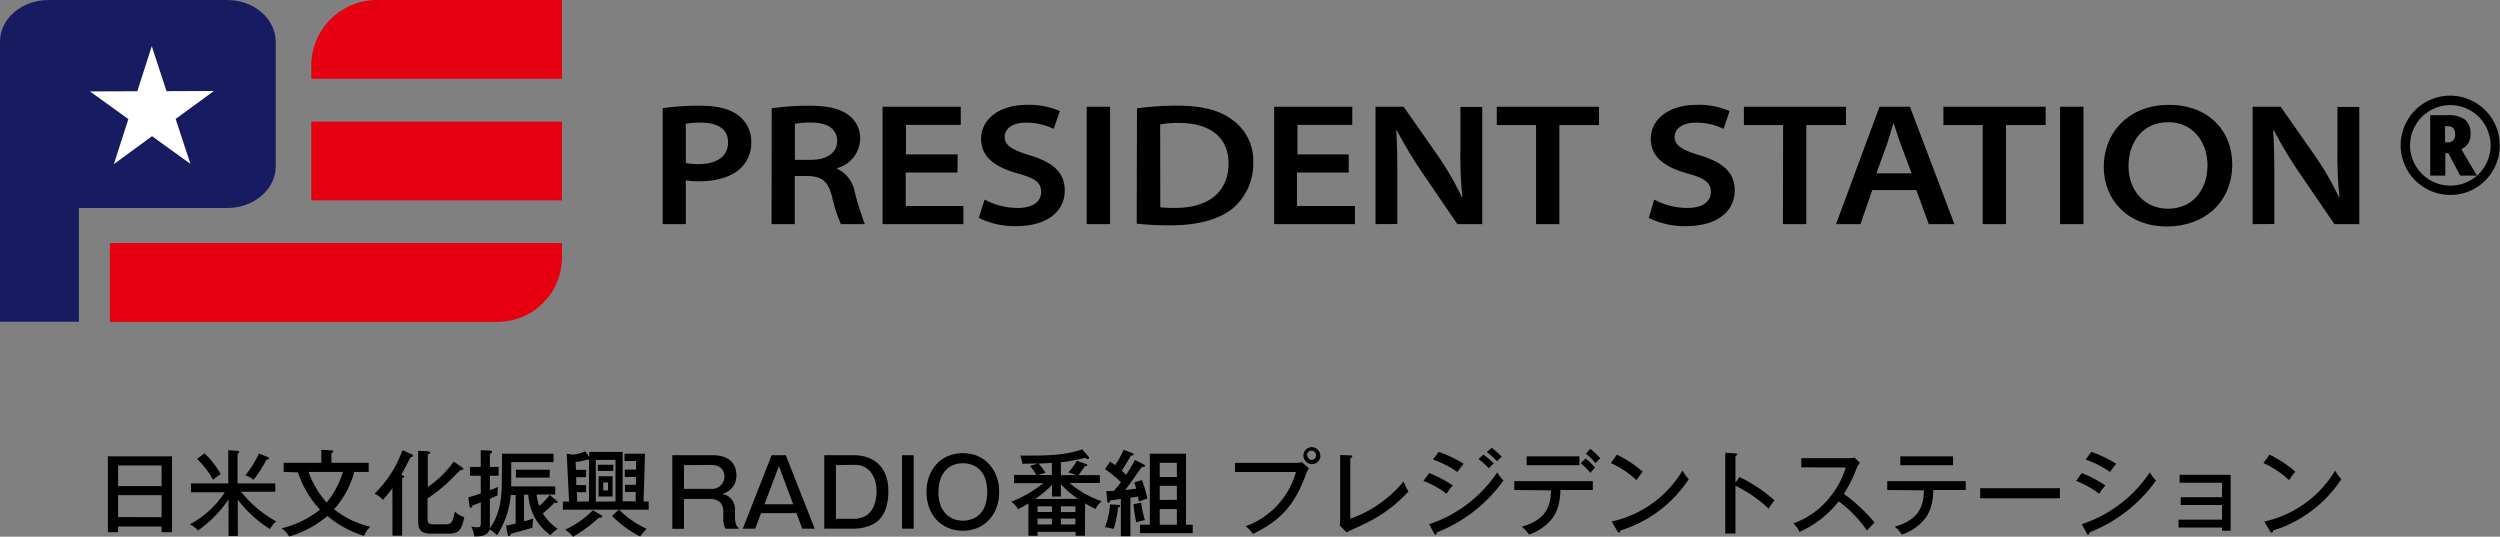 <svg xmlns="http://www.w3.org/2000/svg" viewBox="0 0 402.23 86.35"><rect x="0" y="0" width="402.23" height="86.35" fill="#808080" stroke="none"/><defs><style>.cls-1{fill:#e60012;}.cls-2{fill:#171c61;}.cls-3{fill:#fff;}</style></defs><g id="&#x30EC;&#x30A4;&#x30E4;&#x30FC;_2" data-name="&#x30EC;&#x30A4;&#x30E4;&#x30FC; 2"><path d="M19,84.72v.91H17.36V73.42H27.68V85.63H26v-.91Zm7-6.51V74.89H19v3.32Zm0,5V79.66H19v3.53Z"></path><path d="M38.26,86.23H36.77V80.35a19.09,19.09,0,0,1-4.92,5,4.4,4.4,0,0,0-1.29-1,15.1,15.1,0,0,0,5.61-5.15H30.73V77.77h6V72.43l1.49.11c.12,0,.28.12.28.19s-.18.23-.28.27v4.77h6.07v1.35h-5.5a18.85,18.85,0,0,0,5.65,4.77,4.31,4.31,0,0,0-1,1.23,19.11,19.11,0,0,1-5.19-4.75ZM32.92,72.94a15.27,15.27,0,0,1,2.59,3.33c-.13.09-.9.63-1.23.93a13.83,13.83,0,0,0-2.58-3.37Zm10.18.6a.26.26,0,0,1,.18.21c0,.17-.24.2-.42.21a19.12,19.12,0,0,1-2.07,3.24,4.4,4.4,0,0,0-1.33-.73,15.38,15.38,0,0,0,2.2-3.5Z"></path><path d="M45.64,75.93V74.46H51.7V72.37l1.66.09c.15,0,.27.11.27.18s-.12.15-.31.24v1.58h6v1.47H57a14.71,14.71,0,0,1-3.25,6,14.64,14.64,0,0,0,5.83,2.82,3.91,3.91,0,0,0-1,1.47,17.2,17.2,0,0,1-5.91-3.2,16.65,16.65,0,0,1-6.16,3.3A3.56,3.56,0,0,0,45.29,85,15.84,15.84,0,0,0,51.49,82a16.46,16.46,0,0,1-3.56-6Zm4,0a15.38,15.38,0,0,0,2.91,4.93,14.07,14.07,0,0,0,2.62-4.93Z"></path><path d="M64.7,86.19H63.14V78.54a20.55,20.55,0,0,1-1.53,1.89,3.76,3.76,0,0,0-1.35-1,18.35,18.35,0,0,0,4.49-7l1.5.66c.13.06.22.15.22.24s-.15.18-.39.22c-.25.45-1.29,2.45-1.53,2.84.3.1.48.21.48.3s-.13.21-.33.25Zm9.65-11c.07,0,.21.18.21.27s-.21.18-.5.18l-2,2a28.32,28.32,0,0,1-3.27,2.55v3.38c0,.69.33.79,1.17.79h1.74c1,0,1.14-.48,1.5-2.07a3.18,3.18,0,0,0,1.51.92c-.51,2.29-1,2.64-2.62,2.64H69.4c-1.64,0-2.12-.54-2.12-2V72.52l1.52.09c.24,0,.42.08.42.23s-.15.19-.39.25v5.27A16.64,16.64,0,0,0,73,74.26Z"></path><path d="M80.78,73h8.28v1.35H82.25v3.37c0,.17,0,.38,0,.54h7.09v1.31h-3a6.8,6.8,0,0,0,.42,1.83,13,13,0,0,0,1.69-1.77l1.11.93c.09.07.14.13.14.21a.18.18,0,0,1-.2.16.94.94,0,0,1-.3-.06,13.23,13.23,0,0,1-1.87,1.71,8.18,8.18,0,0,0,2.41,2.52,4.51,4.51,0,0,0-1.17,1A8.52,8.52,0,0,1,85,79.59h-.68v4.27a11.28,11.28,0,0,0,1.5-.45,5.37,5.37,0,0,0-.13,1.47c-1,.35-2.7.77-3.51,1-.08.21-.12.36-.29.36s-.19-.14-.21-.26l-.27-1.44c.32,0,.6-.09,1.55-.3v-4.6h-.78a13.94,13.94,0,0,1-2.22,6.48,3.77,3.77,0,0,0-1.2-.93c-.35,1.09-1.49,1.11-2.45,1.12a5.22,5.22,0,0,0-.48-1.59,4.63,4.63,0,0,0,.92.12c.61,0,.61-.28.61-.73V80.83L76,81.34c0,.14-.1.36-.25.36s-.21-.21-.23-.33L75.35,80a20,20,0,0,0,2-.59V76.54H75.61V75.13h1.74v-2.7l1.48.06c.08,0,.33,0,.33.2s-.22.31-.34.37v2.07h1.41v1.41H78.82v2.33c.7-.26,1-.39,1.33-.54a4.9,4.9,0,0,0-.09,1.35c-.34.18-.57.28-1.24.57v3.9a3.2,3.2,0,0,1-.08.91c1.77-2.32,2-5,2-8Zm7.65,3.84H83V75.58h5.46Z"></path><path d="M102.28,80.67l0-1.52h-1.73V78h1.76l0-1.26h-1.79V75.55h1.82l0-1.38h-1.86V73h3.3l-.24,7.68h.83V82H99.62a14.61,14.61,0,0,0,4.43,3.08A9.72,9.72,0,0,0,103,86.31,16.94,16.94,0,0,1,98.47,83L99.56,82h-9v-1.3h1L91.18,73l1,.15a6.92,6.92,0,0,0,2-.53l.52.75s.08.11.11.17v-.83h5.37v7.94Zm-5.51,2.22a.22.22,0,0,1,.12.18.2.2,0,0,1-.22.21,1.45,1.45,0,0,1-.29,0,25.82,25.82,0,0,1-4.18,3.09,5,5,0,0,0-1.29-1.14,15,15,0,0,0,4.47-3.13Zm-2-2.22V74a.32.32,0,0,1-.23-.07,9.19,9.19,0,0,1-1.93.4l.06,1.26H94.3v1.19H92.71l0,1.26H94.3v1.15H92.81l.06,1.52Zm4.26,0V74H95.86v6.72Zm-.36-5.9v1H96.19v-1Zm-.11,1.86v3.26H96.31V76.63Zm-1.5,1V78.9h.77V77.62Z"></path><path d="M114.64,73.24c3.28,0,3.84,2,3.84,3.17a3,3,0,0,1-2.31,3.06A2.44,2.44,0,0,1,118.25,82v1c0,1.44.3,1.67.56,1.88v.19h-2.09a3.22,3.22,0,0,1-.34-1.8v-1c0-1.53-1.08-2-2.25-2h-4.08v4.81h-1.88V73.24Zm-4.59,1.59v3.83h4.39a2,2,0,0,0,2.12-2c0-.91-.59-1.86-2.16-1.86Z"></path><path d="M126.43,73.24l4.65,11.82h-2l-.94-2.5h-5.69l-.94,2.5h-2l4.64-11.82ZM125.32,75,123,81.13h4.62Z"></path><path d="M137.42,73.24c1.88,0,5.51.83,5.51,5.81,0,1.84-.44,4.15-2.37,5.25a7.22,7.22,0,0,1-3.14.76h-4.8V73.24Zm-2.92,1.59v8.64h3a4.2,4.2,0,0,0,1.7-.42c1.74-1,1.83-3.3,1.83-4,0-2.13-1-4.26-3.53-4.26Z"></path><path d="M147,85.06h-1.87V73.24H147Z"></path><path d="M160.76,79.15c0,3.54-2.29,6.24-5.85,6.24s-5.85-2.68-5.85-6.24c0-3.39,2.16-6.24,5.85-6.24S160.76,75.76,160.76,79.15Zm-9.78,0c0,3.35,2,4.62,3.93,4.62s3.93-1.14,3.93-4.62-2-4.62-3.93-4.62S151,75.76,151,79.15Z"></path><path d="M174.56,86.2h-1.5v-.63h-6.13v.63h-1.47V81c-.69.42-1.17.67-1.65.93a3.83,3.83,0,0,0-1.11-1.2,19.61,19.61,0,0,0,5.17-3h-4.72V76.41h3.58a8.46,8.46,0,0,0-1-1.43l1.21-.4c-.39,0-2.08,0-2.43.06a4.53,4.53,0,0,0-.39-1.34c3.68,0,6.92.06,10-1l1,1.15a.53.53,0,0,1,.1.26.15.15,0,0,1-.16.13c-.12,0-.17,0-.5-.19a22.63,22.63,0,0,1-3.87.72v2.07h2.52L171.88,76a7.77,7.77,0,0,0,1.36-1.88l1.56.56c.09,0,.14.07.14.15s-.06.15-.44.21a11.55,11.55,0,0,1-1,1.41h3.45v1.26h-4.86a15.6,15.6,0,0,0,5.18,2.94,3.48,3.48,0,0,0-1,1.23,12.83,12.83,0,0,1-1.68-.9Zm-1.09-5.94a12.84,12.84,0,0,1-2.78-2.37v2h-1.42V78a16.83,16.83,0,0,1-2.73,2.29Zm-4.23,2.12v-.92h-2.31v.92Zm0,2v-.94h-2.31v.94Zm0-9.91c-.75.06-1.4.09-2.16.12a7.39,7.39,0,0,1,1.12,1.48l-1.2.35h2.24Zm3.79,7.92v-.92h-2.34v.92Zm-2.34,1.05v.94h2.34v-.94Z"></path><path d="M184.06,74.73a.29.29,0,0,1,.16.24c0,.19-.28.16-.49.15-.27.31-1.31,1.84-1.52,2.14-.63.87-.75,1-1.18,1.58,1-.11,1.42-.17,1.78-.23-.13-.45-.21-.66-.31-1l1.23-.37a20.38,20.38,0,0,1,.88,3,8.65,8.65,0,0,0-1.38.45c-.06-.41-.09-.59-.13-.81l-1.23.21v6.18h-1.53v-6c-.69.11-.78.12-1.74.24,0,.2-.08.36-.26.36s-.18-.13-.19-.27L178,79l1.19,0c.87-1,1-1.17,1.15-1.41a15.05,15.05,0,0,0-2.56-2.1l.82-1.23a6,6,0,0,1,.81.59,16,16,0,0,0,1.38-2.49l1.31.51c.24.09.3.15.3.25s-.2.2-.45.18c-.47.86-.87,1.53-1.47,2.43l.7.66A22.83,22.83,0,0,0,182.6,74ZM180,81.24c.08,0,.2,0,.2.16s-.15.2-.32.26a16.51,16.51,0,0,1-.7,3.45,7.39,7.39,0,0,0-1.4-.29,12,12,0,0,0,.81-3.67Zm3.6-.35a21.35,21.35,0,0,0,.6,2.79,12.45,12.45,0,0,0-1.39.36,25.17,25.17,0,0,1-.45-2.92Zm8.3,3.54v1.35h-8.49V84.43H185V73h5.82V84.43Zm-2.55-7.68V74.46h-2.76v2.29Zm0,3.68V78.16h-2.76v2.27Zm0,4V81.9h-2.76v2.53Z"></path><path d="M208.45,74.47a2.69,2.69,0,0,0,1-.13l1.14,1a4.16,4.16,0,0,0-.42.85c-1.81,4.79-3.72,7.34-8.58,9.71a4.79,4.79,0,0,0-1.18-1.23,13,13,0,0,0,8.1-8.73h-9.81V74.47Zm4-1.18A1.37,1.37,0,1,1,211,71.94,1.36,1.36,0,0,1,212.41,73.29Zm-2.1,0A.74.74,0,0,0,211,74a.75.75,0,0,0,.75-.75.74.74,0,1,0-1.48,0Z"></path><path d="M217.25,73.27c.2,0,.32,0,.32.15s-.23.27-.32.32v9.72a19.62,19.62,0,0,0,8.58-6,7.81,7.81,0,0,0,.78,1.61,22.59,22.59,0,0,1-7.05,5.2c-.46.23-2.5,1.17-2.91,1.38l-1.11-1.11a5.24,5.24,0,0,0,.08-.88V73.2Z"></path><path d="M229.94,76.11a19.88,19.88,0,0,1,3.81,2,6.7,6.7,0,0,0-1,1.33,15.88,15.88,0,0,0-3.72-2.07Zm0,8.23A21.15,21.15,0,0,0,240.89,76a6.45,6.45,0,0,0,1,1.31,23.77,23.77,0,0,1-10.7,8.34c0,.13-.06.36-.24.36s-.15-.08-.22-.21Zm1.55-11.64a20.29,20.29,0,0,1,4,1.92,12,12,0,0,0-1,1.32,16,16,0,0,0-3.93-2Zm7.18.44a15.9,15.9,0,0,1,1.67,1.41c-.23.19-.56.54-.8.79a12.25,12.25,0,0,0-1.66-1.48ZM240,72.06a13,13,0,0,1,1.64,1.44,4.1,4.1,0,0,0-.78.72,11.3,11.3,0,0,0-1.64-1.5Z"></path><path d="M243.64,78.84V77.41h12.63v1.43h-5.21c-.06,2.79-.9,4.17-1.69,5A7.92,7.92,0,0,1,246,86a5.62,5.62,0,0,0-1.16-1.26c4.35-1.22,4.65-3.87,4.7-5.85Zm10.47-5.42v1.43h-8.48V73.42Zm1,.33a19,19,0,0,1,1.53,1.47,7.93,7.93,0,0,0-.75.86,11.49,11.49,0,0,0-1.56-1.55Zm.76-1.54a13.48,13.48,0,0,1,1.61,1.53,4.84,4.84,0,0,0-.77.79A8.92,8.92,0,0,0,255.16,73Z"></path><path d="M260.14,73.15a18.26,18.26,0,0,1,4.17,2.75,9.46,9.46,0,0,0-1,1.35,15.65,15.65,0,0,0-4.14-2.75Zm-.83,10.76a17.72,17.72,0,0,0,11.39-8.19,9.48,9.48,0,0,0,1,1.38,20.35,20.35,0,0,1-11,8.26c0,.17-.06.33-.21.33a.3.3,0,0,1-.24-.18Z"></path><path d="M279.86,76.75a23.62,23.62,0,0,1,5.64,3.75,12.76,12.76,0,0,0-.94,1.34,21.53,21.53,0,0,0-5.34-3.69v7.69h-1.64v-13l1.65.11c.18,0,.27.06.27.18s-.18.19-.28.22v4.35Z"></path><path d="M289.81,75.19V73.72h7.57a5,5,0,0,0,1-.1l.86.84a3.64,3.64,0,0,0-.57,1,22.56,22.56,0,0,1-2,4,27,27,0,0,1,4.94,4.62,14.34,14.34,0,0,0-1.22,1.3,19.22,19.22,0,0,0-4.56-4.72,16.61,16.61,0,0,1-6.3,4.92,3.93,3.93,0,0,0-1-1.37,13,13,0,0,0,5.82-4.14,13.81,13.81,0,0,0,2.62-4.86Z"></path><path d="M303.64,78.84V77.41h12.63v1.43h-5.21c-.06,2.79-.9,4.17-1.69,5A7.92,7.92,0,0,1,306,86a5.62,5.62,0,0,0-1.16-1.26c4.35-1.22,4.65-3.87,4.7-5.85Zm10.59-5.42v1.43h-8.48V73.42Z"></path><path d="M331.42,78.55v1.62H318.59V78.55Z"></path><path d="M334.94,76.11a19.88,19.88,0,0,1,3.81,2,6.7,6.7,0,0,0-1,1.33,15.88,15.88,0,0,0-3.72-2.07Zm0,8.23A21.15,21.15,0,0,0,345.89,76a6.45,6.45,0,0,0,1,1.31,23.77,23.77,0,0,1-10.7,8.34c0,.13-.06.36-.24.36s-.16-.09-.22-.21Zm1.55-11.64a20.29,20.29,0,0,1,4,1.92,12,12,0,0,0-1,1.32,16,16,0,0,0-3.93-2Z"></path><path d="M350.51,84.88V83.61h7V81.25h-6.65V80h6.65V77.67h-6.83V76.39h8.21v9h-1.38v-.51Z"></path><path d="M365.14,73.15a18.26,18.26,0,0,1,4.17,2.75,9.46,9.46,0,0,0-1,1.35,15.65,15.65,0,0,0-4.14-2.75Zm-.83,10.76a17.72,17.72,0,0,0,11.39-8.19,9.48,9.48,0,0,0,1,1.38,20.35,20.35,0,0,1-11,8.26c0,.17-.06.33-.21.33a.3.3,0,0,1-.24-.18Z"></path><path class="cls-1" d="M60.66,0H90.42a0,0,0,0,1,0,0V12.68a0,0,0,0,1,0,0H50.08a0,0,0,0,1,0,0V10.58A10.58,10.58,0,0,1,60.66,0Z"></path><rect class="cls-1" x="50.08" y="19.56" width="40.34" height="12.68"></rect><path class="cls-1" d="M17.68,39.11H90.42a0,0,0,0,1,0,0V41.4A10.39,10.39,0,0,1,80,51.79H17.68a0,0,0,0,1,0,0V39.11a0,0,0,0,1,0,0Z"></path><path class="cls-2" d="M36.54,0H7.83C3.5,0,0,3,0,6.71V26.76l0,25H12.69V33.47H36.54c4.32,0,7.82-3,7.82-6.71v-20C44.36,3,40.86,0,36.54,0Z"></path><polygon class="cls-3" points="28.26 19.14 34.41 14.64 26.79 14.67 24.42 7.43 22.09 14.68 14.48 14.71 20.65 19.16 18.32 26.41 24.46 21.91 30.64 26.37 28.26 19.14"></polygon><path d="M106.62,17.4a41.2,41.2,0,0,1,6.11-.39c2.81,0,4.81.58,6.09,1.58a5.21,5.21,0,0,1,2.05,4.23,5.57,5.57,0,0,1-1.75,4.29c-1.55,1.4-3.88,2.06-6.72,2.06a10.25,10.25,0,0,1-2.06-.16v7.05h-3.72Zm3.72,8.81a8.63,8.63,0,0,0,2.1.19c2.9,0,4.7-1.26,4.7-3.49s-1.77-3.18-4.38-3.18a13.67,13.67,0,0,0-2.42.18Z"></path><path d="M124.16,17.43a39.87,39.87,0,0,1,6-.42c3.08,0,5.09.49,6.46,1.57a4.62,4.62,0,0,1,1.77,3.78,5,5,0,0,1-3.74,4.7v.08a5,5,0,0,1,2.82,3.55,47.17,47.17,0,0,0,1.68,5.37h-3.85a22.92,22.92,0,0,1-1.43-4.41c-.62-2.47-1.63-3.26-3.83-3.33h-2.17v7.74h-3.73Zm3.73,8.29h2.56c2.63,0,4.24-1.18,4.24-3,0-2.12-1.75-3-4.17-3a12.28,12.28,0,0,0-2.63.2Z"></path><path d="M154.05,27.76h-8.32v5.38H155v2.92H142V17.17h12.58v2.92h-8.82v4.75h8.32Z"></path><path d="M158.41,32.11a11.44,11.44,0,0,0,5.32,1.35c2.42,0,3.78-1,3.78-2.56s-1-2.23-3.79-3c-3.61-1-5.87-2.64-5.87-5.56,0-3.14,2.9-5.47,7.37-5.47a12.5,12.5,0,0,1,5.31,1l-1,2.86a10.24,10.24,0,0,0-4.43-1c-2.45,0-3.46,1.17-3.46,2.27,0,1.44,1.26,2.13,4.09,3,3.72,1.15,5.58,2.73,5.58,5.68s-2.33,5.71-7.93,5.71a13.23,13.23,0,0,1-5.9-1.33Z"></path><path d="M178.6,17.17V36.06h-3.76V17.17Z"></path><path d="M182.93,17.43A47.36,47.36,0,0,1,189.4,17c4.16,0,7,.8,9,2.38a8,8,0,0,1,3.24,6.73,9.38,9.38,0,0,1-3.23,7.35c-2.19,1.84-5.7,2.79-10,2.79a46.8,46.8,0,0,1-5.52-.27Zm3.75,15.92a18.8,18.8,0,0,0,2.42.1c5.51,0,8.56-2.71,8.56-7.16,0-4.13-2.89-6.51-8-6.51a15.57,15.57,0,0,0-3,.24Z"></path><path d="M217,27.76h-8.33v5.38H218v2.92h-13V17.17h12.57v2.92h-8.82v4.75H217Z"></path><path d="M221.31,36.06V17.17h4.52l5.68,8.12a49,49,0,0,1,3.7,6.45l.07,0a65.87,65.87,0,0,1-.31-7.53v-7h3.51V36.06h-4l-5.73-8.4a70,70,0,0,1-4-6.68l-.1,0c.15,2.54.17,5,.17,7.81v7.25Z"></path><path d="M247.14,20.12h-6.32V17.17h16.45v2.95h-6.38V36.06h-3.75Z"></path><path d="M266.15,32.11a11.48,11.48,0,0,0,5.33,1.35c2.41,0,3.78-1,3.78-2.56s-1-2.23-3.79-3c-3.61-1-5.87-2.64-5.87-5.56,0-3.14,2.9-5.47,7.36-5.47a12.46,12.46,0,0,1,5.31,1l-.95,2.86a10.24,10.24,0,0,0-4.43-1c-2.45,0-3.46,1.17-3.46,2.27,0,1.44,1.25,2.13,4.09,3,3.72,1.15,5.58,2.73,5.58,5.68s-2.33,5.71-7.93,5.71a13.23,13.23,0,0,1-5.9-1.33Z"></path><path d="M286.89,20.12h-6.31V17.17H297v2.95h-6.38V36.06h-3.76Z"></path><path d="M301.23,30.58l-1.89,5.48H295.4l7-18.89h4.89l7.16,18.89h-4.13l-2-5.48Zm6.34-2.69-1.79-4.76c-.42-1.15-.77-2.28-1.09-3.3h-.06c-.31,1-.62,2.17-1,3.28l-1.74,4.78Z"></path><path d="M319,20.12h-6.32V17.17h16.45v2.95h-6.38V36.06H319Z"></path><path d="M335.21,17.17V36.06h-3.76V17.17Z"></path><path d="M359.15,26.44c0,6.07-4.46,10-10.53,10s-10.14-4.1-10.14-9.57c0-5.84,4.35-10,10.43-10C355.19,16.84,359.15,20.94,359.15,26.44Zm-16.69.28c0,3.77,2.43,6.86,6.36,6.86s6.35-3,6.35-7c0-3.61-2.25-6.92-6.33-6.92S342.46,22.86,342.46,26.72Z"></path><path d="M362.43,36.06V17.17h4.51l5.68,8.12a46.82,46.82,0,0,1,3.7,6.45l.08,0a63.62,63.62,0,0,1-.32-7.53v-7h3.51V36.06h-4l-5.74-8.4a69.87,69.87,0,0,1-4-6.68l-.11,0c.15,2.54.18,5,.18,7.81v7.25Z"></path><path d="M386.25,23.39a7.9,7.9,0,0,1,1.07-4,7.68,7.68,0,0,1,2.92-2.93,7.81,7.81,0,0,1,4-1.07,8,8,0,0,1,4.07,14.86,7.78,7.78,0,0,1-4.07,1.11,8,8,0,0,1-8-8Zm1.51,0A6.49,6.49,0,0,0,397.49,29a6.48,6.48,0,0,0,3.23-5.61A6.48,6.48,0,0,0,391,17.78a6.23,6.23,0,0,0-2.37,2.38A6.34,6.34,0,0,0,387.76,23.39Zm9.72-1.85A2.45,2.45,0,0,1,396,24l2.52,4.25h-2.7l-1.89-3.59h-.5v3.59H391V18.53h2.8a4.44,4.44,0,0,1,2.83.74A2.8,2.8,0,0,1,397.48,21.54Zm-4.09,1.35h.33A1.11,1.11,0,0,0,395,21.58a1.32,1.32,0,0,0-.3-1,1.48,1.48,0,0,0-1-.28h-.31Z"></path></g></svg>